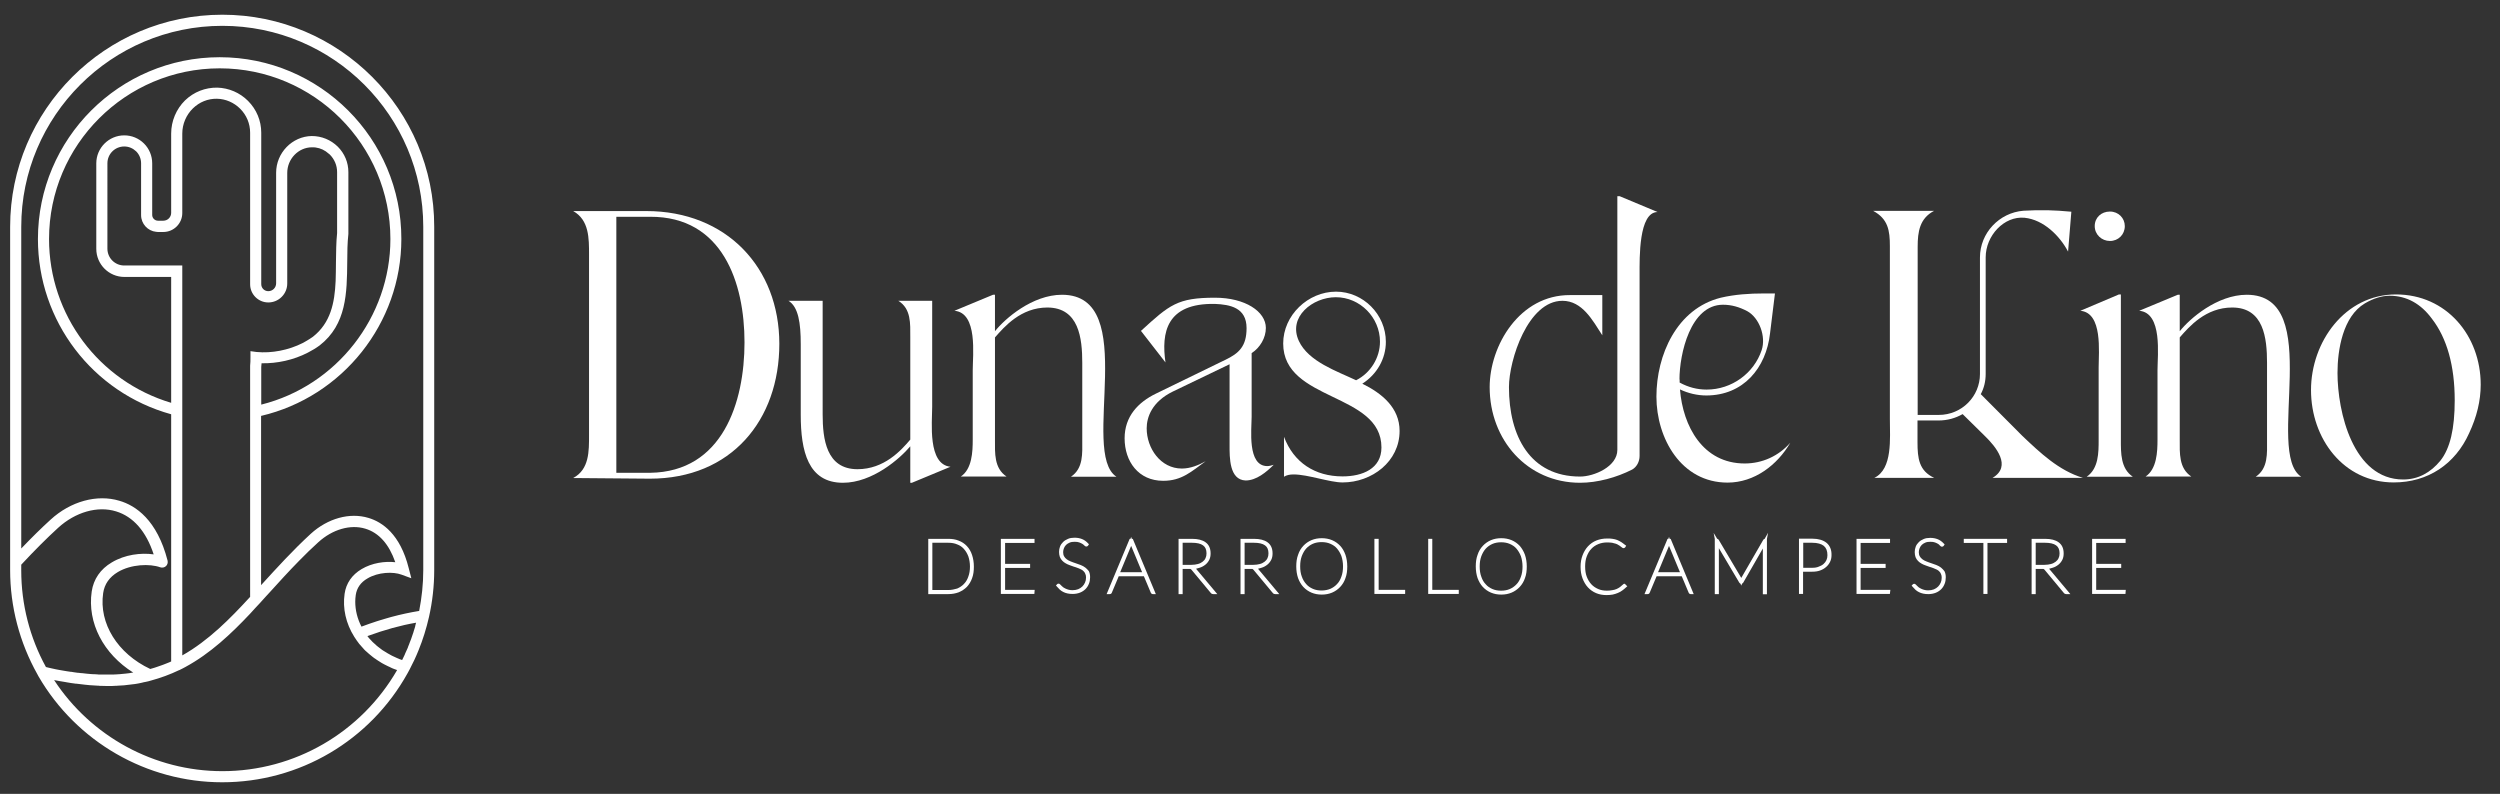 <svg xmlns="http://www.w3.org/2000/svg" xmlns:xlink="http://www.w3.org/1999/xlink" id="Capa_1" x="0px" y="0px" viewBox="0 0 1529.2 485.6" xml:space="preserve"><rect x="0" y="0" width="1529.2" height="485.6" fill="#333333" stroke="none"/><g>	<path fill="#FFFFFF" d="M395.3,129.1h-44.7c9.8,5.5,9.7,16.7,9.7,26.6V266c0,10,0.2,21.1-9.7,26.4l46.9,0.4  c49.8,0,79.2-35.8,79.2-82.5C476.7,163.7,444.4,129.1,395.3,129.1z M397.7,289.2H377V132.6h20.7c44.3-0.2,57.7,40.4,57.7,76.8  C455.4,246.1,442,288.6,397.7,289.2z"></path>	<path fill="#FFFFFF" d="M570.2,248.8V184h-20.7c7.9,4.9,7.3,14,7.3,22.3v62.6c-5.7,6.7-16,18.1-32.3,18.1  c-19.1,0-21.3-18.5-21.3-33.5V184h-20.9c6.1,3.7,7.5,13.8,7.5,26.4v43.3c0,22.3,4.5,41.6,25.8,41.6c18.1,0,34.9-14.8,41.2-22.3  v22.3h1l23.6-9.8C567.3,284.1,570.2,258.3,570.2,248.8z"></path>	<path fill="#FFFFFF" d="M662,222v47.1c0,8.1,0.8,17.3-6.9,22.5h27.8c-22.5-14.6,15-111.3-33.3-111.3c-18.1,0-34.9,14.6-41,22.3  v-22.3h-1.2l-23.6,9.8c14.4,1.2,11.2,27.2,11.2,36.4v42.5c0,7.3-0.4,17.9-7.3,22.5h28c-7.7-5.1-7.1-14.4-7.1-22.5v-62.6  c5.7-6.5,15.8-18.3,32.1-18.3C660,188.2,662,206.9,662,222z"></path>	<path fill="#FFFFFF" d="M779.1,284.3c-1.4,0.4-2.6,0.8-3.9,0.8c-12.4,0-9.6-22.6-9.6-30.1v-39c5.1-3.3,8.7-9.3,8.7-15.4  c0-10-12.6-18.5-31.1-18.5c-23,0-27.8,4.3-45.3,20.3l15,19.3c-2.6-18.1,0.4-36.4,30.3-35.8c9.1,0.4,19.3,2.2,19.3,14.8  c0,11-4.5,15.4-13.2,19.5l-42.1,20.5c-11,5.3-19.3,14-19.3,27.4c0,14.2,8.5,26,23.6,26c11.4,0,17.3-5.7,26-12  c-4.3,2.4-9.3,4.5-14.6,4.5c-13,0-21.5-12.4-21.5-24.6c0-6.9,3.3-16.3,16-22.5l34.7-16.7v49.4c0,7.7-0.2,21.3,9.8,21.7  C768.5,293.9,774.6,288.8,779.1,284.3z"></path>	<path fill="#FFFFFF" d="M856.1,263.6c0-14.2-10.8-23-22.8-28.9c8.9-5.7,14.4-15.2,14.4-25.6c0-16.7-13.8-30.7-30.5-30.7  c-17.1,0-32.3,14.4-32.3,31.7c0,35.6,60.1,29.9,60.1,63.6c0,13-11.6,17.7-23.8,17.7c-16.9,0-29.9-8.5-35.8-24.2v24.4  c1.6-1,3.5-1.4,5.9-1.4c8.7,0,22.1,4.9,29.9,4.9C839.2,295.1,856.1,282.3,856.1,263.6z M794.5,208.6c-6.9-14.8,8.5-26.8,22.6-26.8  c14.8,0,27,12.4,27,27.2c0,9.8-5.7,19.1-14.6,23.6C817.7,227,800.4,221.2,794.5,208.6z"></path>	<path fill="#FFFFFF" d="M1013.9,129.7l-23.2-9.7h-1.4v155.2c0,10.2-14.2,16.3-22.8,16.3c-30.5,0-43.5-24.6-43.5-54.7  c0-16.5,11.6-52.8,32.7-52.8c12.2,0,18.5,12,24.4,21.1v-24.6h-19.7c-30.9-0.2-49.2,30.9-49.2,56.3c0,32.3,23,58.5,55.3,58.5  c10.6,0,22.3-3.2,31.9-8.1c2.8-1.6,4.5-4.9,4.5-8.3V167.7C1002.9,158,1002.3,129.7,1013.9,129.7z"></path>	<path fill="#FFFFFF" d="M1067.2,283.5c-25.6,0-37.8-22.8-39.6-45.3c5.1,2.4,10.6,3.7,16.1,3.7c22.6,0,36.6-16.7,39-38l3-24.4h-6.9  c-8.7,0-17.7,0.6-26.2,2.6c-27,6.7-39.4,35.1-39.4,60.5c0,25.6,15.2,52.6,43.5,52.6c16.5,0,30.5-10.8,38.4-24.4  C1087.9,279,1077.9,283.5,1067.2,283.5z M1027.3,232.1c0-15.6,6.7-45.7,26.6-45.7c5.3,0,10,1.4,14.8,3.9  c7.5,4.1,11.6,15.6,8.9,23.8c-4.7,14.2-18.3,24.2-33.7,24.2c-5.7,0-11.2-1.4-16.5-4.3V232.1z"></path>	<path fill="#FFFFFF" d="M1211.6,241.1c2-3.7,3-7.9,3-12.4v-71.3c0-13.2,11.2-25.4,23.8-24.2c11.6,1.2,21.5,11,26.6,20.7l2-24.4  c-10.8-1-18.3-1.2-29.3-0.6c-14.8,1.2-26.6,13.6-26.6,28.6v71.3c0,13.6-11,25-25.2,25H1173V150.9c0-9.1,1.2-17.3,10-21.9h-37.2  c9.1,4.9,10.2,12,10.2,21.5v105.8c0,11.8,1.8,30.5-9.5,36h36.6c-9.3-4.3-10.2-12-10.2-21.7v-13.4h12.8c5.5,0,10.4-1.4,14.8-3.9  l13.6,13.4c6.7,6.5,16.7,18.5,4.7,25.6h55.3c-14.8-4.5-26-15.2-37-25.6L1211.6,241.1z"></path>	<path fill="#FFFFFF" d="M1290.6,147.4c5.1,0,9.1-3.9,9.1-9.1c0-4.9-3.9-8.9-9.1-8.9c-5.3,0-9.3,3.7-9.3,8.9  C1281.3,143.5,1285.6,147.4,1290.6,147.4z"></path>	<path fill="#FFFFFF" d="M1297.3,269.1v-89h-1.2l-23.6,10c13.8,1.2,11.2,25.2,11.2,34.7v44.3c0,7.7,0,17.5-7.3,22.5h28.2  C1297.1,286.6,1297.3,277,1297.3,269.1z"></path>	<path fill="#FFFFFF" d="M1374.3,180.3c-18.1,0-34.9,14.6-41,22.3v-22.3h-1.2l-23.6,9.8c14.4,1.2,11.2,27.2,11.2,36.4v42.5  c0,7.3-0.4,17.9-7.3,22.5h28c-7.7-5.1-7.1-14.4-7.1-22.5v-62.6c5.7-6.5,15.8-18.3,32.1-18.3c19.3,0,21.3,18.7,21.3,33.9v47.1  c0,8.1,0.8,17.3-6.9,22.5h27.8C1385.1,277,1422.5,180.3,1374.3,180.3z"></path>	<path fill="#FFFFFF" d="M1465.6,180.1c-31.3,0-52,29.1-52,58.5c0,29.7,19.9,56.5,50.6,56.5c20.9,0,37.6-11.2,46.1-30.1  c4.7-10,7.1-19.9,7.1-29.7C1517.4,205.3,1496.4,180.1,1465.6,180.1z M1492.8,281.7c-6.1,7.5-13.8,11.6-22.8,11.6  c-30.7,0-40.2-41.4-40.2-65.2c0-14.2,3.3-34.5,16.7-42.5c5.1-3,10.2-4.7,15.2-4.7c10.4,0,19.1,4.9,25.8,14c9.3,12,14,28.9,14,50  C1501.5,262.2,1498.7,274.2,1492.8,281.7z"></path>	<path fill="#FFFFFF" d="M136,9C64.4,9,6.2,67.2,6.2,138.7v205.3v4.7c0,22.4,5.8,44.4,16.7,63.8l0.7,1.3l0,0  c23.2,39.9,66.1,64.7,112.3,64.7c47.3,0,90.5-25.5,113.4-66.7l0,0l1.3-2.4c0,0,0,0,0,0c0,0,0,0,0,0c2-3.8,3.8-7.6,5.4-11.6  c2.7-6.6,4.8-13.4,6.4-20.4c2.1-9.3,3.2-19,3.2-28.6V138.7C265.7,67.2,207.5,9,136,9z M13,345.4c8.5-9.1,15.5-16.1,22.5-22.5  c10.6-9.7,24.2-13.6,35.5-10.1c10.5,3.2,18.4,12.2,23,26.3c-7.8-1.1-17.6,0.1-25.6,4.9c-7,4.1-11.2,10.3-12.3,17.8v0  c-2.8,19.2,7.2,38.2,25.4,49.6c-0.3,0-0.6,0.1-0.9,0.1c-0.4,0.1-0.7,0.1-1.1,0.2c-0.2,0-0.5,0.1-0.7,0.1c-0.6,0.1-1.1,0.1-1.7,0.2  c-0.3,0-0.6,0.1-1,0.1c-0.4,0-0.7,0.1-1.1,0.1c-0.7,0.1-1.4,0.1-2,0.2c-0.1,0-0.2,0-0.3,0c-0.5,0-1,0.1-1.4,0.1  c-0.7,0-1.5,0.1-2.2,0.1c-0.1,0-0.2,0-0.3,0c-0.4,0-0.8,0-1.3,0c-0.7,0-1.3,0-2,0c-0.3,0-0.6,0-0.9,0c-0.3,0-0.7,0-1,0  c-0.6,0-1.2,0-1.8,0c-0.3,0-0.6,0-0.9,0c-0.4,0-0.8,0-1.3-0.1c-0.6,0-1.2-0.1-1.8-0.1c-0.2,0-0.4,0-0.6,0c-0.5,0-1.1-0.1-1.6-0.1  c-0.8-0.1-1.5-0.1-2.3-0.2c-0.6-0.1-1.2-0.1-1.8-0.2c-0.8-0.1-1.5-0.2-2.3-0.2c-0.6-0.1-1.3-0.2-1.9-0.2c-0.7-0.1-1.4-0.2-2.1-0.3  c-0.2,0-0.4-0.1-0.6-0.1c-0.5-0.1-1-0.2-1.6-0.2c-0.7-0.1-1.3-0.2-2-0.3c-0.2,0-0.4-0.1-0.6-0.1c-0.6-0.1-1.2-0.2-1.8-0.3  c-0.8-0.1-1.5-0.3-2.3-0.4c-0.7-0.1-1.4-0.3-2.1-0.4c-0.8-0.2-1.6-0.3-2.3-0.5c-0.7-0.2-1.5-0.3-2.2-0.5c-0.5-0.1-1.1-0.3-1.6-0.4  c-9.9-18-15.1-38.4-15.1-59.1V345.4z M153.2,214.8v3.8c0,1.4,0,3.8-0.2,5.1l0,32.1l0,0l0,109.3c-12.2,13.3-25.5,26.8-41.5,35.8  V255.1v-89.2l0-3.5H76c-5.7,0-10.3-4.6-10.3-10.3V99.9c0-5.7,4.6-10.3,10.3-10.3c2.8,0,5.3,1.1,7.3,3c1.9,1.9,3,4.5,3,7.3v31.7  c0,5.3,4.1,9.7,9.2,10.2c0.3,0,0.7,0.1,1.1,0.1h3.3c6.4,0,11.6-5.2,11.6-11.6V81.7c0-5.8,2.4-11.4,6.5-15.4c4-3.9,9.2-6,14.7-5.9  c5.3,0.1,10.4,2.3,14.2,6.1c3.9,3.9,6.1,9.1,6.1,14.7v92.7c0,6.1,5,11.1,11.1,11.1c3.1,0,6-1.2,8.2-3.4c2.2-2.2,3.4-5.1,3.4-8.2  v-67.6c0-8.6,6.8-15.6,15-15.7c3.1-0.1,6.1,0.8,8.6,2.5c0.8,0.6,1.6,1.2,2.4,1.9c2.9,2.9,4.5,6.7,4.5,10.8v32.1c0,1.7,0,3.4,0,5.2  c-0.6,5.7-0.6,11.8-0.7,17.7c0,3.9-0.1,7.8-0.2,11.6c-0.6,13.5-3.1,25.6-13.9,34.1c-1.4,1-3,2-4.6,2.9c-0.5,0.3-1.1,0.6-1.6,0.9  c-8.7,4.4-19,6.4-28.3,5.5L153.2,214.8z M159.8,224.4c0.1-0.7,0.1-1.4,0.2-2.2c9.5,0.2,19.6-2,28.3-6.5c2.5-1.3,4.9-2.7,7.2-4.4  c16.6-12.9,16.7-32.3,16.9-51c0-6,0.1-11.7,0.7-17.2l0-0.3c0-1.8,0-3.6,0-5.4v-32.1c0-5.9-2.3-11.4-6.5-15.6  c-4.3-4.2-9.9-6.5-15.9-6.5c-12,0.2-21.8,10.3-21.8,22.5v67.6c0,1.3-0.5,2.5-1.4,3.4c-0.9,0.9-2.1,1.4-3.4,1.4  c-2.4,0-4.3-1.9-4.3-4.3V81.2c0-7.4-2.9-14.3-8.1-19.5c-5-5-11.7-7.9-18.8-8.1c-7.3-0.1-14.3,2.6-19.7,7.8  c-5.4,5.3-8.5,12.7-8.5,20.3v48.5c0,2.6-2.1,4.8-4.8,4.8h-3.3c-1.9,0-3.5-1.6-3.5-3.5V99.9c0-4.6-1.8-8.9-5-12.1  c-3.2-3.2-7.5-5-12.1-5c-9.4,0-17.1,7.7-17.1,17.1v52.3c0,9.5,7.7,17.2,17.2,17.2h28.6v77C60.5,233.2,30,192.6,30,146.2  C30,88.6,76.9,41.8,134.4,41.8c57.6,0,104.4,46.8,104.4,104.4c0,47.8-33,89.8-79,101.3V224.4z M136,471.7  c-41.6,0-80.3-21.2-102.9-55.7c0.6,0.1,1.1,0.2,1.7,0.3c0.5,0.1,1.1,0.2,1.6,0.3c1.2,0.2,2.4,0.4,3.6,0.6c0.4,0.1,0.8,0.1,1.1,0.2  c1.5,0.3,3.1,0.5,4.6,0.7c0.4,0.1,0.7,0.1,1.1,0.1c1.1,0.1,2.3,0.3,3.4,0.4c0.5,0.1,1,0.1,1.6,0.2c1,0.1,2,0.2,3,0.3  c0.5,0,1,0.1,1.6,0.1c1.1,0.1,2.1,0.1,3.2,0.2c0.4,0,0.8,0,1.2,0.1c1.4,0,2.8,0.1,4.2,0.1c0,0,0.1,0,0.1,0c0,0,0,0,0,0s0,0,0,0  c0.6,0,1.1,0,1.7,0c0.6,0,1.2,0,1.8,0c0.6,0,1.2-0.1,1.8-0.1c0.6,0,1.2,0,1.8-0.1c0.6,0,1.2-0.1,1.8-0.1c0.6,0,1.2-0.1,1.8-0.1  c0.6-0.1,1.2-0.1,1.7-0.2c0.6-0.1,1.2-0.1,1.7-0.2c0.6-0.1,1.2-0.2,1.7-0.2c0.6-0.1,1.1-0.1,1.7-0.2c0,0,0,0,0,0  c0.6-0.1,1.2-0.2,1.8-0.3c0.5-0.1,1-0.2,1.5-0.3c0,0,0,0,0,0c0.3-0.1,0.6-0.1,0.9-0.2c0.4-0.1,0.8-0.2,1.2-0.3  c0.4-0.1,0.8-0.2,1.1-0.2c1.1-0.2,2.2-0.5,3.2-0.8c0,0,0,0,0,0c0,0,0,0,0,0c5.9-1.6,11.7-3.7,17.3-6.4c0,0,0,0,0.1,0l2-1l0,0  c0.6-0.3,1.2-0.6,1.7-0.9c15.3-8.3,28-20.3,39.6-32.6v0l3-3.3c1-1,1.9-2.1,2.9-3.1c1.2-1.3,2.5-2.7,3.7-4.1l2.4-2.6  c5.8-6.4,11.7-12.9,18-19.3c3.8-3.9,7.7-7.7,11.8-11.4c8.6-7.8,19.6-11,28.7-8.2c8.3,2.5,14.5,9.5,18.3,20.5  c-6.4-0.7-14.2,0.4-20.6,4.2c-5.9,3.5-9.5,8.7-10.4,15.1c-1.3,8.9,0.8,18.2,5.9,26.3c0.4,0.6,0.8,1.2,1.2,1.8  c0.1,0.2,0.3,0.4,0.4,0.6c0.3,0.4,0.6,0.8,0.9,1.2c0.2,0.2,0.3,0.4,0.5,0.7c0.3,0.4,0.6,0.7,0.9,1c0.2,0.2,0.4,0.4,0.6,0.7  c0.3,0.3,0.6,0.7,0.9,1c0.2,0.2,0.4,0.4,0.6,0.7c0.3,0.3,0.6,0.6,0.9,0.9c0.2,0.2,0.4,0.4,0.7,0.6c0.3,0.3,0.6,0.6,1,0.9  c0.2,0.2,0.4,0.4,0.7,0.6c0.4,0.3,0.7,0.6,1.1,0.9c0.2,0.2,0.4,0.4,0.6,0.5c0.4,0.3,0.9,0.7,1.3,1c0.2,0.1,0.3,0.2,0.5,0.3  c0.6,0.4,1.2,0.9,1.9,1.3c0.2,0.1,0.3,0.2,0.5,0.3c0.5,0.3,1,0.6,1.4,0.9c0.2,0.1,0.5,0.3,0.7,0.4c0.4,0.2,0.8,0.5,1.3,0.7  c0.3,0.1,0.6,0.3,0.8,0.4c0.4,0.2,0.8,0.4,1.2,0.6c0.3,0.1,0.6,0.3,0.9,0.4c0.4,0.2,0.8,0.4,1.2,0.6c0.3,0.1,0.6,0.3,0.9,0.4  c0.4,0.2,0.9,0.4,1.3,0.5c0.3,0.1,0.6,0.2,0.9,0.3c0.1,0.1,0.3,0.1,0.4,0.2C220.8,448.1,180.3,471.7,136,471.7z M253.9,383.4  c-0.3,1-0.6,1.9-0.9,2.9c0,0.1-0.1,0.2-0.1,0.4c-0.4,1.1-0.7,2.2-1.1,3.2c-0.1,0.3-0.2,0.6-0.3,0.9c-0.3,0.8-0.6,1.5-0.9,2.3  c-0.1,0.4-0.3,0.8-0.4,1.1c-0.3,0.7-0.6,1.4-0.8,2.1c-0.2,0.4-0.3,0.8-0.5,1.1c-0.3,0.7-0.6,1.4-1,2.2c-0.1,0.3-0.3,0.7-0.4,1  c-0.5,1-1,2-1.5,3.1c-0.1,0-0.2-0.1-0.4-0.1c-0.9-0.3-1.7-0.6-2.5-1c0,0,0,0-0.1,0c-0.1-0.1-0.3-0.1-0.4-0.2  c-0.9-0.4-1.8-0.8-2.6-1.2c-0.2-0.1-0.4-0.2-0.6-0.3c-0.8-0.4-1.7-0.9-2.5-1.4c0,0,0,0,0,0c-0.1,0-0.2-0.1-0.3-0.2  c-0.8-0.5-1.5-0.9-2.3-1.4c-0.2-0.1-0.4-0.3-0.6-0.4c-0.7-0.5-1.4-1-2.1-1.6c-0.1-0.1-0.3-0.2-0.4-0.3c0,0,0,0,0,0  c-0.7-0.5-1.3-1.1-1.9-1.7c-0.1-0.1-0.2-0.2-0.4-0.3c0,0-0.1-0.1-0.1-0.1c-0.7-0.6-1.3-1.2-1.9-1.9c-0.1-0.1-0.2-0.3-0.4-0.4  c-0.6-0.6-1.1-1.2-1.6-1.9c-0.1-0.1-0.1-0.2-0.2-0.2c10.7-3.9,20.4-6.6,29.8-8.2c-0.1,0.5-0.3,1-0.4,1.5  C254.1,382.7,254,383.1,253.9,383.4z M258.9,348.8c0,8.4-0.9,16.7-2.5,24.9c-11.1,1.8-22.5,4.8-35.3,9.6  c-2.5-4.8-3.8-10.1-3.8-15.2c0-1.4,0.1-2.8,0.3-4.1c0.6-4.3,3-7.8,7.2-10.2c6.5-3.9,15.7-4.2,20.8-2.3l6,2.2l-1.6-6.2  c-5.2-20.8-16.2-28.2-24.6-30.7c-11.5-3.5-25,0.3-35.3,9.7c-11.1,10.2-20.8,20.9-30.2,31.2l-0.2,0.2V254.4  c49.9-11.7,85.8-56.7,85.8-108.2C245.6,84.8,195.7,35,134.4,35C73.1,35,23.2,84.8,23.2,146.2c0,50.2,33.4,93.9,81.5,107.2v151.2  c-0.4,0.2-0.8,0.4-1.1,0.5c-0.5,0.2-1,0.4-1.5,0.6c-0.8,0.3-1.5,0.6-2.3,0.9c-0.5,0.2-1,0.4-1.4,0.5c-0.9,0.3-1.7,0.6-2.6,0.9  c-0.4,0.1-0.8,0.3-1.2,0.4c-0.9,0.3-1.8,0.5-2.7,0.8c-20-9.4-31.5-27.9-28.8-46.4c0,0,0,0,0,0c0.8-5.5,3.8-9.8,9-12.9  c8.1-4.8,19.5-5.2,25.9-2.9c1.2,0.4,2.5,0.2,3.5-0.7c0.9-0.8,1.3-2.1,1-3.4C96.1,318,83,309.2,73,306.3  c-13.6-4.1-29.8,0.3-42.1,11.6c-5.7,5.2-11.4,10.8-17.9,17.6V138.7C13,71,68.2,15.8,136,15.8c67.8,0,122.9,55.1,122.9,122.9V348.8z  "></path>	<path fill="#FFFFFF" d="M591.4,334c-1.4-1.5-3.1-2.6-5-3.3c-1.9-0.8-4-1.1-6.3-1.1h-12.3v33.8h12.3c2.3,0,4.4-0.4,6.3-1.1  c1.9-0.8,3.6-1.9,5-3.3c1.4-1.5,2.5-3.3,3.2-5.3c0.8-2.1,1.1-4.4,1.1-7.1c0-2.6-0.4-5-1.1-7.1C593.9,337.3,592.8,335.5,591.4,334z   M580.1,360.9h-9.8V332h9.8c2,0,3.8,0.3,5.4,1c1.6,0.6,3,1.5,4.1,2.8c1.1,1.2,2,2.7,2.7,4.5c0.6,1.8,1,3.9,1,6.2s-0.3,4.4-1,6.2  c-0.6,1.8-1.5,3.3-2.7,4.5c-1.1,1.2-2.5,2.1-4.1,2.8C583.8,360.5,582,360.9,580.1,360.9z"></path>	<polygon fill="#FFFFFF" points="614.8,347.4 630.1,347.4 630.1,344.9 614.8,344.9 614.8,332.1 632.8,332.1 632.8,329.6   612.2,329.6 612.2,363.3 632.7,363.3 632.9,360.8 614.8,360.8  "></polygon>	<path fill="#FFFFFF" d="M663.9,347.2c-0.8-0.6-1.8-1.2-2.9-1.6c-1-0.4-2.1-0.8-3.1-1.1c-1-0.3-2-0.7-3-1.1  c-0.9-0.3-1.7-0.8-2.4-1.3c-0.7-0.5-1.2-1.1-1.6-1.8c-0.4-0.7-0.6-1.5-0.6-2.6c0-0.8,0.2-1.6,0.5-2.4c0.3-0.7,0.7-1.4,1.3-2  c0.6-0.6,1.3-1,2.2-1.4c0.9-0.4,1.9-0.5,3.1-0.5c1.1,0,2.1,0.1,2.8,0.4c0.8,0.3,1.4,0.6,1.9,0.9c0.5,0.3,0.8,0.6,1,0.8  c0.4,0.4,0.8,0.8,1.4,0.8c0.4,0,0.8-0.2,1-0.5l0.6-0.9l-0.6-0.6c-1.1-1.2-2.4-2.1-3.7-2.6c-1.3-0.5-2.8-0.8-4.5-0.8  c-1.5,0-2.9,0.2-4,0.7c-1.2,0.5-2.2,1.1-3,1.9c-0.8,0.8-1.5,1.7-1.9,2.8c-0.4,1-0.6,2.2-0.6,3.3c0,1.2,0.2,2.2,0.5,3.1  c0.4,0.9,0.8,1.6,1.5,2.3c0.6,0.6,1.3,1.2,2.1,1.6c0.7,0.4,1.5,0.8,2.4,1.1c0.8,0.3,1.7,0.6,2.5,0.9c0.8,0.2,1.6,0.5,2.4,0.8  c0.8,0.3,1.5,0.6,2.1,0.9c0.6,0.3,1.2,0.7,1.6,1.2c0.4,0.4,0.8,0.9,1,1.6c0.3,0.6,0.4,1.3,0.4,2.2c0,1.1-0.2,2.1-0.6,3  c-0.4,0.9-0.9,1.7-1.6,2.4c-0.7,0.7-1.6,1.3-2.6,1.7c-1,0.4-2.2,0.6-3.5,0.6c-0.9,0-1.7-0.1-2.4-0.3c-0.7-0.2-1.3-0.4-1.9-0.7  c-0.5-0.3-1-0.5-1.4-0.8c-0.4-0.3-0.7-0.6-1-0.9c-0.3-0.3-0.5-0.5-0.7-0.7c-0.3-0.3-0.6-0.6-1.1-0.6c-0.3,0-0.6,0.1-0.7,0.2  c-0.1,0-0.1,0.1-0.2,0.2l-0.7,0.7l0.6,0.7c0.6,0.7,1.2,1.3,1.8,1.9c0.6,0.6,1.4,1,2.1,1.4c0.8,0.4,1.6,0.7,2.6,0.9  c0.9,0.2,2,0.3,3.1,0.3c1.7,0,3.2-0.3,4.5-0.8c1.3-0.5,2.5-1.3,3.4-2.2c0.9-0.9,1.6-2,2.1-3.3c0.5-1.2,0.7-2.6,0.7-4  c0-1.5-0.3-2.7-0.8-3.7C665.5,348.7,664.8,347.9,663.9,347.2z"></path>	<path fill="#FFFFFF" d="M692.3,329.6l-0.4-1.2l-0.4,1.2H691l-14.1,33.8h1.9c0.6,0,1.1-0.3,1.3-0.9l4.2-10h15.4l4.2,10  c0.2,0.5,0.7,0.9,1.2,0.9h1.9l-14.1-33.8H692.3z M685.2,350l6.7-16.1l6.7,16.1H685.2z"></path>	<path fill="#FFFFFF" d="M733.7,347.3c1.4-0.4,2.6-1.1,3.6-1.9c1-0.8,1.8-1.8,2.4-3c0.6-1.2,0.8-2.5,0.8-3.9c0-3-1-5.3-3.1-6.8  c-1.9-1.4-4.7-2.1-8.2-2.1h-8.3v33.8h2.5V348h3.9c0.3,0,0.5,0,0.7,0c0.1,0,0.2,0,0.3,0.1c0.1,0,0.1,0.1,0.2,0.1  c0.1,0.1,0.2,0.2,0.3,0.3l11.9,14.3c0.2,0.2,0.4,0.4,0.8,0.5c0.2,0,0.4,0.1,0.6,0.1h2.5l-13-15.5  C732.3,347.7,733,347.5,733.7,347.3z M723.4,332h5.8c2.9,0,5.2,0.5,6.7,1.6c1.4,1,2.1,2.6,2.1,4.9c0,1.1-0.2,2.1-0.6,2.9  c-0.4,0.9-1,1.6-1.8,2.2c-0.8,0.6-1.7,1.1-2.9,1.4c-1.1,0.3-2.5,0.5-3.9,0.5h-5.4V332z"></path>	<path fill="#FFFFFF" d="M771.6,347.3c1.4-0.4,2.6-1.1,3.6-1.9c1-0.8,1.8-1.8,2.4-3c0.6-1.2,0.8-2.5,0.8-3.9c0-3-1-5.3-3.1-6.8  c-1.9-1.4-4.7-2.1-8.2-2.1h-8.3v33.8h2.5V348h3.9c0.3,0,0.5,0,0.7,0c0.1,0,0.2,0,0.3,0.1c0.1,0,0.1,0.1,0.2,0.1  c0.1,0.1,0.2,0.2,0.3,0.3l11.9,14.3c0.2,0.2,0.4,0.4,0.8,0.5c0.2,0,0.4,0.1,0.6,0.1h2.5l-13-15.5  C770.2,347.7,770.9,347.5,771.6,347.3z M761.3,332h5.8c2.9,0,5.2,0.5,6.7,1.6c1.4,1,2.1,2.6,2.1,4.9c0,1.1-0.2,2.1-0.6,2.9  c-0.4,0.9-1,1.6-1.8,2.2c-0.8,0.6-1.7,1.1-2.9,1.4c-1.1,0.3-2.5,0.5-3.9,0.5h-5.4V332z"></path>	<path fill="#FFFFFF" d="M819.8,333.9c-1.4-1.5-3.1-2.7-5-3.5c-1.9-0.8-4.1-1.2-6.3-1.2c-2.3,0-4.4,0.4-6.3,1.2  c-1.9,0.8-3.6,2-5,3.5c-1.4,1.5-2.5,3.3-3.2,5.5c-0.8,2.1-1.1,4.5-1.1,7.1c0,2.6,0.4,5,1.1,7.1c0.8,2.1,1.8,3.9,3.2,5.4  c1.4,1.5,3.1,2.7,5,3.5c1.9,0.8,4,1.2,6.3,1.2c2.3,0,4.4-0.4,6.3-1.2c1.9-0.8,3.6-2,5-3.5c1.4-1.5,2.5-3.3,3.2-5.4  c0.8-2.1,1.1-4.5,1.1-7.1c0-2.6-0.4-5-1.1-7.1C822.2,337.2,821.2,335.4,819.8,333.9z M808.4,361.2c-1.9,0-3.7-0.3-5.3-1  c-1.6-0.7-3-1.6-4.1-2.9c-1.1-1.2-2.1-2.8-2.7-4.6c-0.7-1.8-1-3.9-1-6.3s0.3-4.4,1-6.3c0.7-1.8,1.6-3.4,2.7-4.6  c1.1-1.2,2.5-2.2,4.1-2.9c1.6-0.7,3.4-1,5.3-1c1.9,0,3.7,0.3,5.3,1c1.6,0.7,3,1.6,4.1,2.9c1.1,1.3,2,2.8,2.7,4.6c0.6,1.8,1,4,1,6.3  c0,2.3-0.3,4.5-1,6.3c-0.6,1.8-1.5,3.4-2.7,4.6c-1.1,1.2-2.5,2.2-4.1,2.9C812.2,360.8,810.4,361.2,808.4,361.2z"></path>	<polygon fill="#FFFFFF" points="843.3,329.6 840.7,329.6 840.7,363.3 859.5,363.3 859.5,360.8 843.3,360.8  "></polygon>	<polygon fill="#FFFFFF" points="876.1,329.6 873.6,329.6 873.6,363.3 892.3,363.3 892.3,360.8 876.1,360.8  "></polygon>	<path fill="#FFFFFF" d="M929.6,333.9c-1.4-1.5-3.1-2.7-5-3.5c-1.9-0.8-4.1-1.2-6.3-1.2c-2.3,0-4.4,0.4-6.3,1.2  c-1.9,0.8-3.6,2-5,3.5c-1.4,1.5-2.5,3.3-3.2,5.5c-0.8,2.1-1.1,4.5-1.1,7.1c0,2.6,0.4,5,1.1,7.1c0.8,2.1,1.8,3.9,3.2,5.4  c1.4,1.5,3.1,2.7,5,3.5c1.9,0.8,4,1.2,6.3,1.2c2.3,0,4.4-0.4,6.3-1.2c1.9-0.8,3.6-2,5-3.5c1.4-1.5,2.5-3.3,3.2-5.4  c0.8-2.1,1.1-4.5,1.1-7.1c0-2.6-0.4-5-1.1-7.1C932,337.2,930.9,335.4,929.6,333.9z M918.2,331.7c1.9,0,3.7,0.3,5.3,1  c1.6,0.7,3,1.6,4.1,2.9c1.1,1.3,2,2.8,2.7,4.6c0.6,1.8,1,4,1,6.3s-0.3,4.5-1,6.3c-0.6,1.8-1.5,3.4-2.7,4.6  c-1.1,1.2-2.5,2.2-4.1,2.9c-1.6,0.7-3.4,1-5.3,1c-1.9,0-3.7-0.3-5.3-1c-1.6-0.7-3-1.6-4.1-2.9c-1.2-1.2-2.1-2.8-2.7-4.6  c-0.7-1.8-1-3.9-1-6.3s0.3-4.4,1-6.3c0.7-1.8,1.6-3.4,2.7-4.6c1.1-1.2,2.5-2.2,4.1-2.9C914.5,332,916.3,331.7,918.2,331.7z"></path>	<path fill="#FFFFFF" d="M992.9,357.4c-0.7,0.6-1.4,1.2-2,1.7c-0.7,0.5-1.4,0.9-2.1,1.2c-0.8,0.3-1.6,0.6-2.6,0.7  c-1,0.2-2.1,0.3-3.3,0.3c-1.9,0-3.7-0.3-5.3-1c-1.6-0.7-3-1.6-4.2-2.9c-1.2-1.3-2.1-2.8-2.8-4.6c-0.7-1.8-1-3.9-1-6.3  c0-2.3,0.3-4.4,1-6.2c0.7-1.8,1.6-3.4,2.8-4.6c1.2-1.3,2.6-2.2,4.3-2.9c1.7-0.7,3.5-1,5.5-1c1.1,0,2.1,0.1,2.9,0.2  c0.9,0.2,1.6,0.4,2.3,0.6c0.6,0.2,1.2,0.5,1.6,0.8c0.5,0.3,0.9,0.5,1.2,0.8c0.3,0.2,0.6,0.4,0.8,0.6c0.3,0.2,0.6,0.5,1.1,0.5  c0.4,0,0.7-0.2,1-0.5l0.6-1l-0.7-0.5c-0.8-0.6-1.5-1.2-2.3-1.7c-0.8-0.5-1.6-0.9-2.5-1.3c-0.9-0.3-1.8-0.6-2.8-0.7  c-1-0.2-2.1-0.2-3.3-0.2c-2.4,0-4.6,0.4-6.6,1.2c-2,0.8-3.7,2-5.2,3.6c-1.4,1.5-2.5,3.4-3.3,5.5c-0.8,2.1-1.2,4.4-1.2,7  c0,2.6,0.4,5,1.2,7.1c0.8,2.1,1.9,4,3.3,5.5c1.4,1.5,3.1,2.7,5,3.5c1.9,0.8,4,1.2,6.3,1.2c1.4,0,2.7-0.1,3.8-0.3  c1.1-0.2,2.2-0.6,3.2-1c1-0.4,1.9-0.9,2.7-1.5c0.8-0.6,1.6-1.2,2.3-1.9l0.8-0.7l-1-0.9C994.1,356.9,993.3,356.9,992.9,357.4z"></path>	<path fill="#FFFFFF" d="M1021.3,329.6l-0.4-1.2l-0.4,1.2h-0.5l-14.1,33.8h1.9c0.6,0,1.1-0.3,1.3-0.9l4.2-10h15.4l4.2,10  c0.2,0.5,0.7,0.9,1.2,0.9h1.9l-14.1-33.8H1021.3z M1014.2,350l6.7-16.1l6.7,16.1H1014.2z"></path>	<path fill="#FFFFFF" d="M1079.4,329.6c-0.4,0.1-0.7,0.3-0.9,0.7l-13.4,23.2l-13.8-23.3c-0.2-0.3-0.5-0.6-0.9-0.6l-2.2-3.6l0.7,3.6  l0,33.8h2.5v-28.1l12.5,21.1c0.2,0.3,0.5,0.5,0.7,0.6l0.5,1.2l0.5-1.2c0.2-0.1,0.5-0.3,0.7-0.6l12-20.9v28h2.5v-33.8h0l0.7-3.8  L1079.4,329.6z"></path>	<path fill="#FFFFFF" d="M1117.2,332c-2-1.6-4.9-2.5-8.6-2.5h-8.2v33.8h2.5v-13.6h5.6c1.7,0,3.3-0.2,4.7-0.7  c1.4-0.5,2.7-1.2,3.7-2.1c1.1-0.9,1.9-2,2.5-3.2c0.6-1.2,0.9-2.6,0.9-4.1C1120.4,336.3,1119.3,333.7,1117.2,332z M1108.6,347.3  h-5.6V332h5.6c3.1,0,5.5,0.7,7,1.9c1.5,1.3,2.2,3.1,2.2,5.7c0,1.1-0.2,2.1-0.6,3c-0.4,0.9-1,1.7-1.8,2.4c-0.8,0.7-1.8,1.2-2.9,1.6  C1111.4,347.1,1110.1,347.3,1108.6,347.3z"></path>	<polygon fill="#FFFFFF" points="1138.1,347.4 1153.4,347.4 1153.4,344.9 1138.1,344.9 1138.1,332.1 1156.1,332.1 1156.1,329.6   1135.6,329.6 1135.6,363.3 1156,363.3 1156.3,360.8 1138.1,360.8  "></polygon>	<path fill="#FFFFFF" d="M1187.3,347.2c-0.8-0.6-1.8-1.2-2.9-1.6c-1-0.4-2.1-0.8-3.1-1.1c-1-0.3-2-0.7-3-1.1  c-0.9-0.3-1.7-0.8-2.4-1.3c-0.7-0.5-1.2-1.1-1.6-1.8c-0.4-0.7-0.6-1.5-0.6-2.6c0-0.8,0.2-1.6,0.5-2.4c0.3-0.7,0.7-1.4,1.3-2  c0.6-0.6,1.3-1,2.2-1.4c0.9-0.4,1.9-0.5,3.1-0.5c1.1,0,2.1,0.1,2.8,0.4c0.8,0.3,1.4,0.6,1.9,0.9c0.5,0.3,0.8,0.6,1,0.9  c0.4,0.4,0.8,0.8,1.4,0.8c0.4,0,0.8-0.2,1-0.5l0.6-0.9l-0.6-0.6c-1.1-1.2-2.4-2.1-3.7-2.6c-1.3-0.5-2.8-0.8-4.5-0.8  c-1.5,0-2.9,0.2-4,0.7c-1.2,0.5-2.2,1.1-3,1.9c-0.8,0.8-1.5,1.7-1.9,2.8c-0.4,1-0.6,2.2-0.6,3.3c0,1.2,0.2,2.2,0.5,3.1  c0.4,0.9,0.8,1.6,1.5,2.3c0.6,0.6,1.3,1.2,2.1,1.6c0.7,0.4,1.5,0.8,2.4,1.1c0.8,0.3,1.7,0.6,2.5,0.9c0.8,0.2,1.6,0.5,2.4,0.8  c0.8,0.3,1.5,0.6,2.1,0.9c0.6,0.3,1.2,0.7,1.6,1.2c0.4,0.4,0.8,0.9,1,1.6c0.3,0.6,0.4,1.3,0.4,2.2c0,1.1-0.2,2.1-0.6,3  c-0.4,0.9-0.9,1.7-1.6,2.4c-0.7,0.7-1.6,1.3-2.6,1.7c-1,0.4-2.2,0.6-3.5,0.6c-0.9,0-1.7-0.1-2.4-0.3c-0.7-0.2-1.3-0.4-1.9-0.7  c-0.5-0.3-1-0.5-1.4-0.8c-0.4-0.3-0.7-0.6-1-0.9c-0.3-0.3-0.5-0.5-0.7-0.7c-0.3-0.3-0.6-0.6-1.1-0.6c-0.3,0-0.6,0.1-0.7,0.2  c-0.1,0-0.1,0.1-0.2,0.2l-0.7,0.7l0.6,0.7c0.6,0.7,1.2,1.3,1.8,1.9c0.6,0.6,1.4,1,2.1,1.4c0.8,0.4,1.6,0.7,2.6,0.9  c0.9,0.2,2,0.3,3.1,0.3c1.7,0,3.2-0.3,4.5-0.8c1.3-0.5,2.5-1.3,3.4-2.2c0.9-0.9,1.6-2,2.1-3.3c0.5-1.2,0.7-2.6,0.7-4  c0-1.5-0.3-2.7-0.8-3.7C1188.9,348.7,1188.1,347.9,1187.3,347.2z"></path>	<polygon fill="#FFFFFF" points="1201.2,332.1 1213.2,332.1 1213.2,363.3 1215.7,363.3 1215.7,332.1 1227.7,332.1 1227.7,329.6   1201.2,329.6  "></polygon>	<path fill="#FFFFFF" d="M1255.5,347.3c1.4-0.4,2.6-1.1,3.6-1.9c1-0.8,1.8-1.8,2.4-3c0.6-1.2,0.8-2.5,0.8-3.9c0-3-1-5.3-3.1-6.8  c-1.9-1.4-4.7-2.1-8.2-2.1h-8.3v33.8h2.5V348h3.9c0.3,0,0.5,0,0.7,0c0.1,0,0.2,0,0.3,0.1c0.1,0,0.1,0.1,0.2,0.1  c0.1,0.1,0.2,0.2,0.3,0.3l11.9,14.3c0.2,0.2,0.4,0.4,0.8,0.5c0.2,0,0.4,0.1,0.6,0.1h2.5l-13-15.5  C1254.1,347.7,1254.8,347.5,1255.5,347.3z M1245.2,332h5.8c2.9,0,5.2,0.5,6.7,1.6c1.4,1,2.1,2.6,2.1,4.9c0,1.1-0.2,2.1-0.6,2.9  c-0.4,0.9-1,1.6-1.8,2.2c-0.8,0.6-1.7,1.1-2.9,1.4c-1.1,0.3-2.5,0.5-3.9,0.5h-5.4V332z"></path>	<polygon fill="#FFFFFF" points="1282.2,347.4 1297.5,347.4 1297.5,344.9 1282.2,344.9 1282.2,332.1 1300.2,332.1 1300.2,329.6   1279.7,329.6 1279.7,363.3 1300.1,363.3 1300.3,360.8 1282.2,360.8  "></polygon></g></svg>